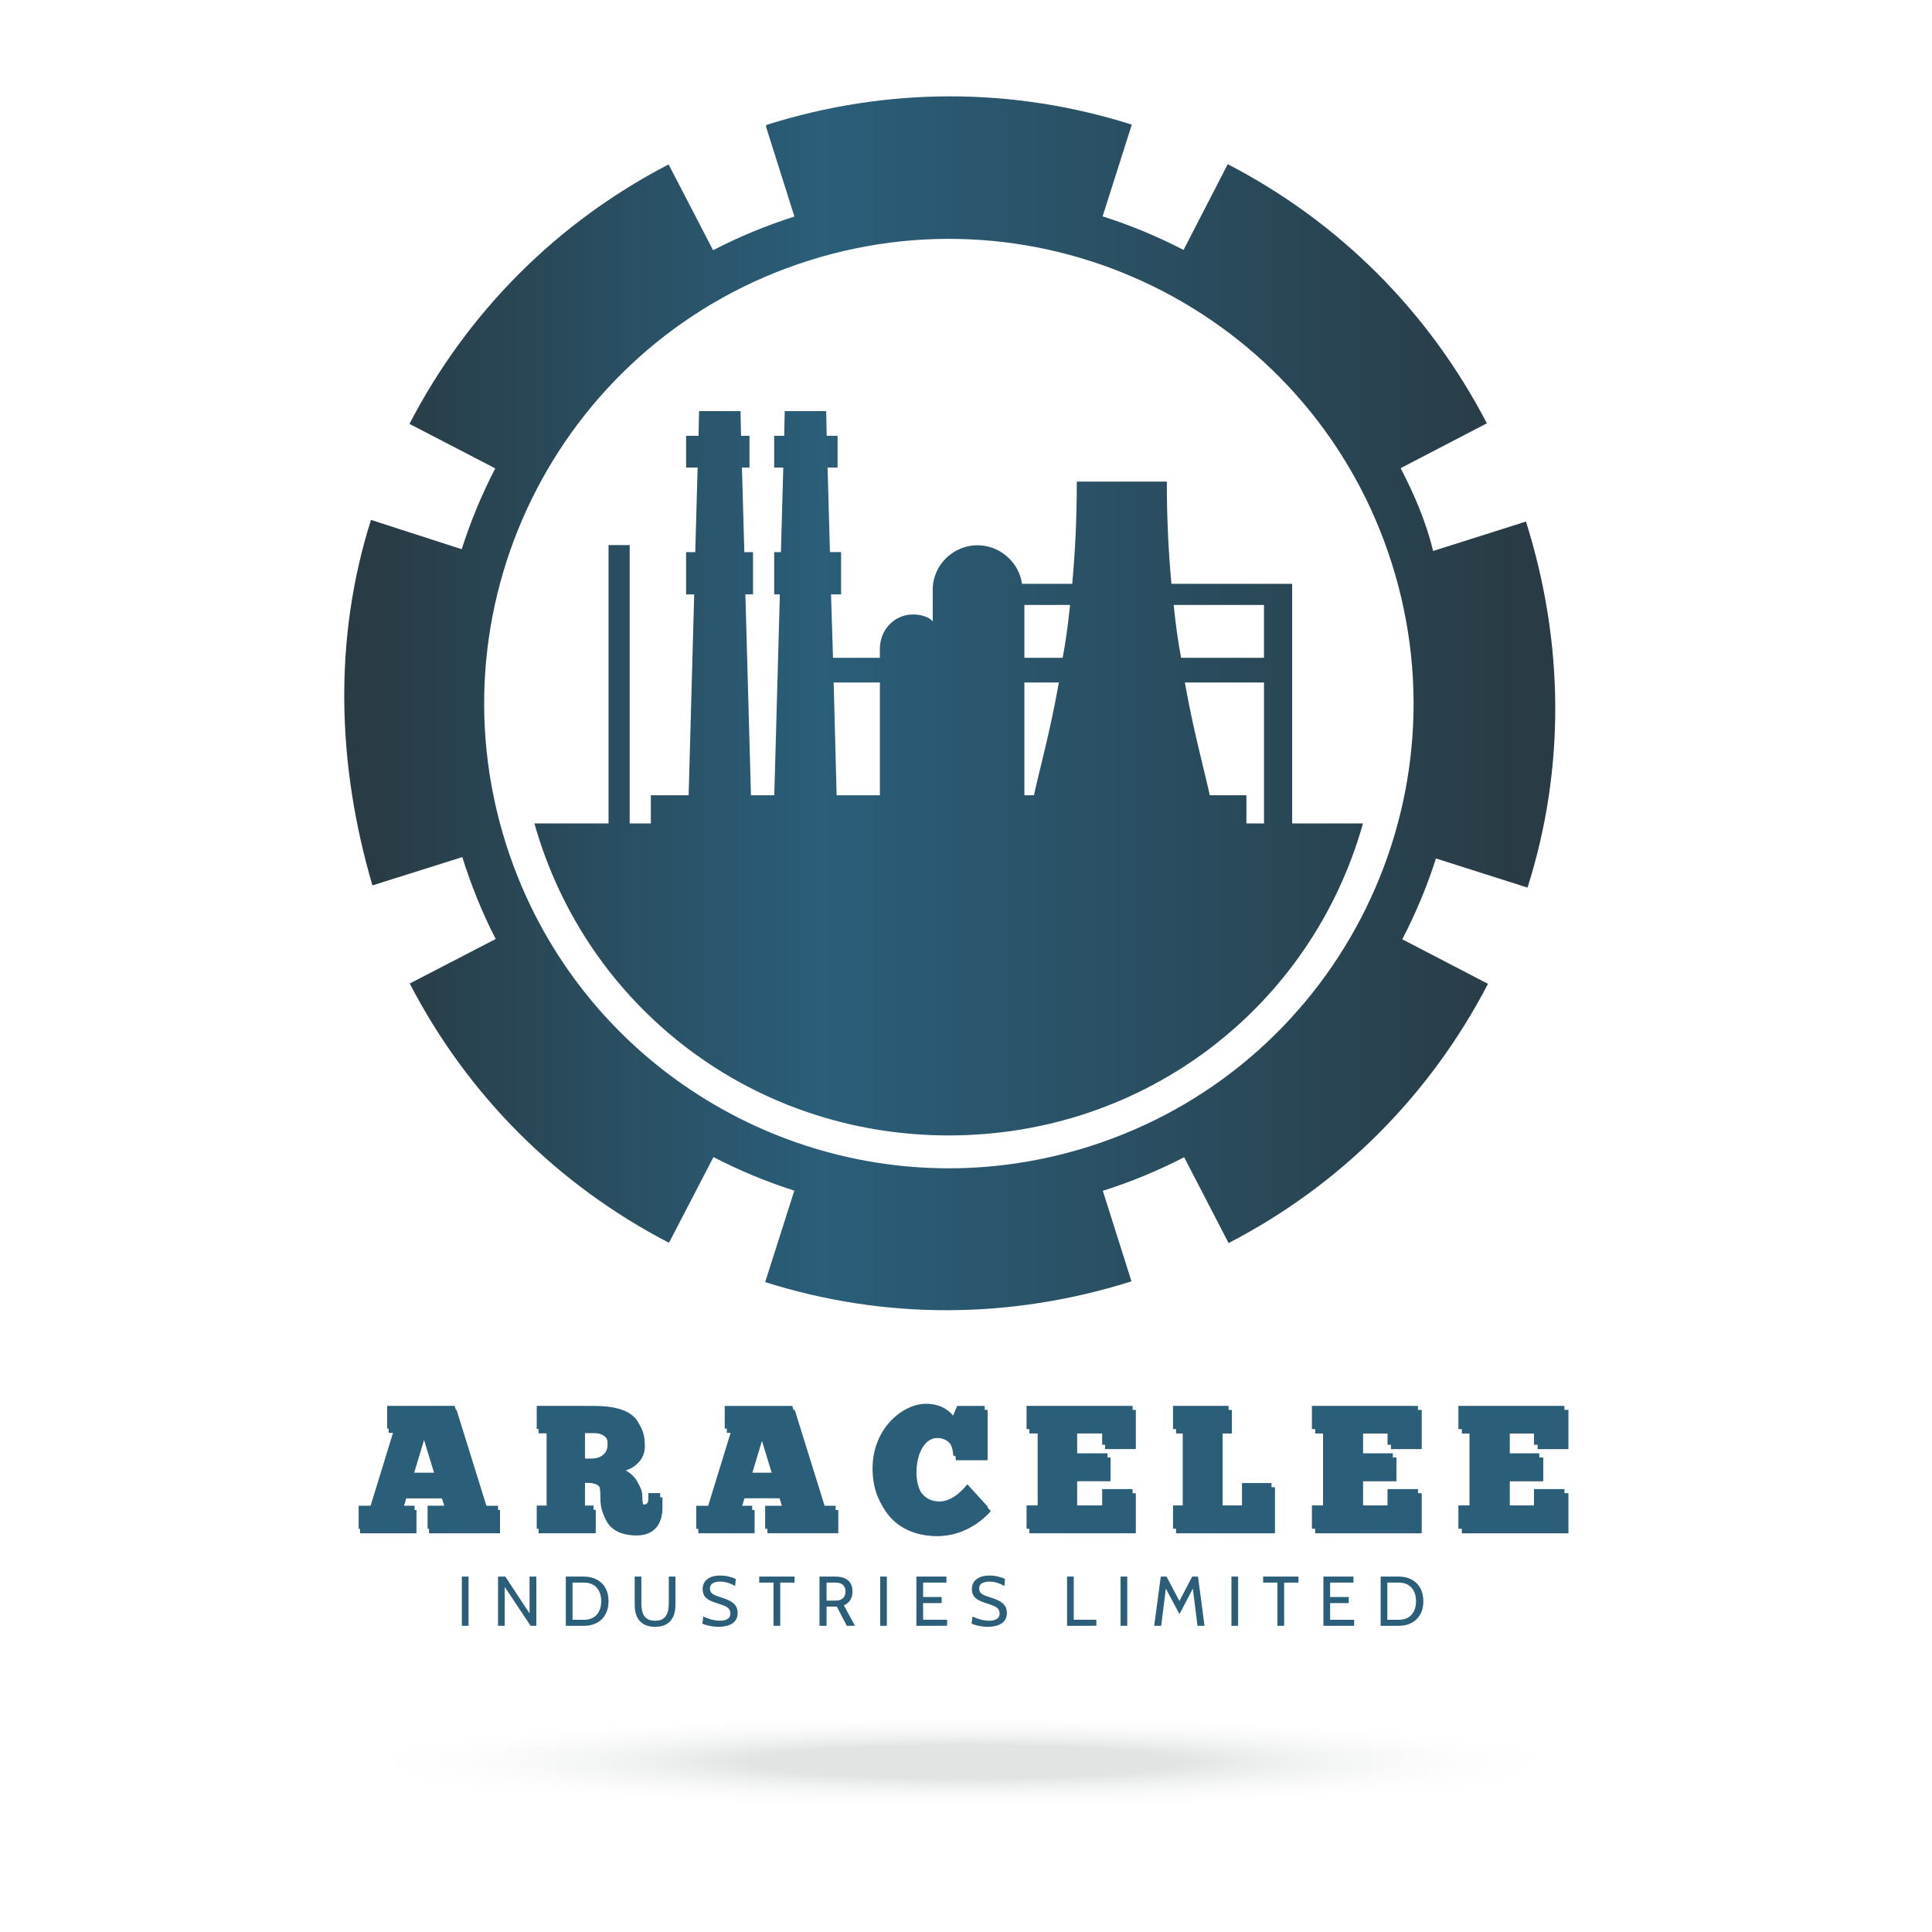 <?xml version="1.0" encoding="UTF-8" standalone="no"?>
<!-- Created with Inkscape (http://www.inkscape.org/) -->

<svg
   width="100"
   height="100"
   viewBox="0 0 26.458 26.458"
   version="1.1"
   id="svg1"
   inkscape:version="1.3.2 (091e20e, 2023-11-25, custom)"
   sodipodi:docname="aracelee-industries-logo.svg"
   xmlns:inkscape="http://www.inkscape.org/namespaces/inkscape"
   xmlns:sodipodi="http://sodipodi.sourceforge.net/DTD/sodipodi-0.dtd"
   xmlns:xlink="http://www.w3.org/1999/xlink"
   xmlns="http://www.w3.org/2000/svg"
   xmlns:svg="http://www.w3.org/2000/svg">
  <sodipodi:namedview
     id="namedview1"
     pagecolor="#505050"
     bordercolor="#ffffff"
     borderopacity="1"
     inkscape:showpageshadow="0"
     inkscape:pageopacity="0"
     inkscape:pagecheckerboard="1"
     inkscape:deskcolor="#505050"
     inkscape:document-units="mm"
     inkscape:zoom="1.4485269"
     inkscape:cx="157.74647"
     inkscape:cy="255.77709"
     inkscape:window-width="1920"
     inkscape:window-height="1009"
     inkscape:window-x="-8"
     inkscape:window-y="-8"
     inkscape:window-maximized="1"
     inkscape:current-layer="layer1" />
  <defs
     id="defs1">
    <radialGradient
       fx="0"
       fy="0"
       cx="0"
       cy="0"
       r="1"
       gradientUnits="userSpaceOnUse"
       gradientTransform="matrix(30.609,0,0,2.358,49.379,88.409)"
       spreadMethod="pad"
       id="radialGradient3">
      <stop
         style="stop-opacity:1;stop-color:#e2e4e4"
         offset="0"
         id="stop1" />
      <stop
         style="stop-opacity:1;stop-color:#e2e4e4"
         offset="0.341"
         id="stop2" />
      <stop
         style="stop-opacity:0;stop-color:#ffffff"
         offset="1"
         id="stop3" />
    </radialGradient>
    <linearGradient
       x1="0"
       y1="0"
       x2="1"
       y2="0"
       gradientUnits="userSpaceOnUse"
       gradientTransform="matrix(59.443,0,0,59.443,18.937,36.445)"
       spreadMethod="pad"
       id="linearGradient10">
      <stop
         style="stop-opacity:1;stop-color:#293b44"
         offset="0"
         id="stop4" />
      <stop
         style="stop-opacity:1;stop-color:#293b44"
         offset="0.016"
         id="stop5" />
      <stop
         style="stop-opacity:1;stop-color:#2a5e79"
         offset="0.394"
         id="stop6" />
      <stop
         style="stop-opacity:1;stop-color:#2a5e79"
         offset="0.394"
         id="stop7" />
      <stop
         style="stop-opacity:1;stop-color:#293b44"
         offset="0.986"
         id="stop8" />
      <stop
         style="stop-opacity:1;stop-color:#293b44"
         offset="0.988"
         id="stop9" />
      <stop
         style="stop-opacity:1;stop-color:#293b44"
         offset="1"
         id="stop10" />
    </linearGradient>
    <clipPath
       clipPathUnits="userSpaceOnUse"
       id="clipPath76">
      <path
         d="M 0,800 H 800 V 0 H 0 Z"
         transform="matrix(1.333,0,0,-1.333,0,1066.667)"
         id="path76" />
    </clipPath>
    <linearGradient
       x1="0"
       y1="0"
       x2="1"
       y2="0"
       gradientUnits="userSpaceOnUse"
       gradientTransform="matrix(381.322,0,0,-381.322,227.339,233.782)"
       spreadMethod="pad"
       id="linearGradient17">
      <stop
         style="stop-opacity:1;stop-color:#293b44"
         offset="0"
         id="stop11" />
      <stop
         style="stop-opacity:1;stop-color:#293b44"
         offset="0.016"
         id="stop12" />
      <stop
         style="stop-opacity:1;stop-color:#64899d"
         offset="0.327"
         id="stop13" />
      <stop
         style="stop-opacity:1;stop-color:#64899d"
         offset="0.327"
         id="stop14" />
      <stop
         style="stop-opacity:1;stop-color:#293b44"
         offset="0.874"
         id="stop15" />
      <stop
         style="stop-opacity:1;stop-color:#293b44"
         offset="0.876"
         id="stop16" />
      <stop
         style="stop-opacity:1;stop-color:#293b44"
         offset="1"
         id="stop17" />
    </linearGradient>
    <clipPath
       clipPathUnits="userSpaceOnUse"
       id="clipPath66">
      <path
         d="M 227.339,261.248 H 580.484 V 206.315 H 227.339 Z"
         transform="matrix(1,0,0,-1,-227.339,218.839)"
         id="path66" />
    </clipPath>
    <linearGradient
       inkscape:collect="always"
       xlink:href="#linearGradient17"
       id="linearGradient1"
       gradientUnits="userSpaceOnUse"
       gradientTransform="matrix(381.322,0,0,-381.322,227.339,233.782)"
       x1="0"
       y1="0"
       x2="1"
       y2="0"
       spreadMethod="pad" />
    <linearGradient
       inkscape:collect="always"
       xlink:href="#linearGradient17"
       id="linearGradient2"
       gradientUnits="userSpaceOnUse"
       gradientTransform="matrix(381.322,0,0,-381.322,227.339,233.782)"
       x1="0"
       y1="0"
       x2="1"
       y2="0"
       spreadMethod="pad" />
    <linearGradient
       inkscape:collect="always"
       xlink:href="#linearGradient17"
       id="linearGradient3"
       gradientUnits="userSpaceOnUse"
       gradientTransform="matrix(381.322,0,0,-381.322,227.339,233.782)"
       x1="0"
       y1="0"
       x2="1"
       y2="0"
       spreadMethod="pad" />
    <linearGradient
       inkscape:collect="always"
       xlink:href="#linearGradient17"
       id="linearGradient4"
       gradientUnits="userSpaceOnUse"
       gradientTransform="matrix(381.322,0,0,-381.322,227.339,233.782)"
       x1="0"
       y1="0"
       x2="1"
       y2="0"
       spreadMethod="pad" />
    <linearGradient
       inkscape:collect="always"
       xlink:href="#linearGradient17"
       id="linearGradient5"
       gradientUnits="userSpaceOnUse"
       gradientTransform="matrix(381.322,0,0,-381.322,227.339,233.782)"
       x1="0"
       y1="0"
       x2="1"
       y2="0"
       spreadMethod="pad" />
    <linearGradient
       inkscape:collect="always"
       xlink:href="#linearGradient17"
       id="linearGradient6"
       gradientUnits="userSpaceOnUse"
       gradientTransform="matrix(381.322,0,0,-381.322,227.339,233.782)"
       x1="0"
       y1="0"
       x2="1"
       y2="0"
       spreadMethod="pad" />
    <linearGradient
       inkscape:collect="always"
       xlink:href="#linearGradient17"
       id="linearGradient7"
       gradientUnits="userSpaceOnUse"
       gradientTransform="matrix(381.322,0,0,-381.322,227.339,233.782)"
       x1="0"
       y1="0"
       x2="1"
       y2="0"
       spreadMethod="pad" />
    <linearGradient
       inkscape:collect="always"
       xlink:href="#linearGradient17"
       id="linearGradient8"
       gradientUnits="userSpaceOnUse"
       gradientTransform="matrix(381.322,0,0,-381.322,227.339,233.782)"
       x1="0"
       y1="0"
       x2="1"
       y2="0"
       spreadMethod="pad" />
  </defs>
  <g
     inkscape:label="Layer 1"
     inkscape:groupmode="layer"
     id="layer1">
    <g
       id="g1"
       transform="matrix(0.279,0,0,0.279,-0.569,-0.537)">
      <path
         d="m 6.169,88.409 c 0,-1.912 19.346,-3.461 43.21,-3.461 23.864,0 43.211,1.549 43.211,3.461 0,1.911 -19.346,3.461 -43.211,3.461 -23.864,0 -43.21,-1.549 -43.21,-3.461"
         style="fill:url(#radialGradient3);stroke:none;stroke-width:0.173"
         id="path3" />
      <path
         id="path10"
         d="m 39.649,8.059 0.013,0.039 -0.034,0.011 1.405,4.445 c -1.399,0.444 -2.732,0.999 -3.992,1.653 v 0 L 34.857,9.995 C 29.385,12.833 24.987,17.237 22.138,22.731 v 0 l 4.211,2.184 c -0.659,1.271 -1.21,2.599 -1.645,3.968 v 0 L 20.249,27.444 c -1.859,5.868 -1.659,12.05 0.071,17.94 v 0 3.47e-4 l 4.411,-1.389 c 0.444,1.407 0.985,2.753 1.641,4.019 v 0 l -4.221,2.186 c 2.835,5.473 7.232,9.875 12.725,12.727 v 0 l 2.184,-4.209 c 1.272,0.66 2.599,1.212 3.968,1.648 v 0 l -1.43,4.489 c 5.872,1.864 12.077,1.827 17.968,-0.032 v 0 l 0.012,-0.004 -1.407,-4.444 c 1.399,-0.442 2.732,-0.997 3.993,-1.649 v 0 l 2.18,4.214 c 5.475,-2.832 9.878,-7.232 12.733,-12.724 v 0 l -4.207,-2.187 c 0.66,-1.271 1.216,-2.598 1.652,-3.967 v 0 l 4.495,1.43 c 1.869,-5.876 1.786,-12.07 -0.076,-17.967 v 0 l -4.558,1.445 v -3.47e-4 C 72.038,27.533 71.45,26.177 70.789,24.904 v 0 l 4.232,-2.201 C 72.18,17.234 67.799,12.831 62.303,9.984 v 0 l -2.169,4.209 c -1.275,-0.66 -2.6,-1.212 -3.973,-1.647 v 0 L 57.593,8.041 C 54.67,7.117 51.673,6.654 48.668,6.654 v 0 c -3.022,1.731e-4 -6.053,0.468 -9.019,1.405 M 26.867,43.324 c -3.79,-12.01 2.874,-24.821 14.884,-28.612 v 0 c 12.009,-3.79 24.819,2.875 28.61,14.884 v 0 c 3.791,12.012 -2.873,24.821 -14.882,28.611 v 0 c -2.284,0.721 -4.596,1.064 -6.871,1.064 v 0 C 38.923,59.27 29.937,53.052 26.867,43.324 m 13.69,-21.218 -0.026,1.211 h -0.492 v 1.557 h 0.447 l -0.116,4.151 h -0.331 v 2.076 h 0.279 l -0.273,9.859 h -1.145 L 38.626,31.1 h 0.375 V 29.025 H 38.574 l -0.116,-4.151 h 0.37 v -1.557 h -0.415 l -0.026,-1.211 h -2.034 l -0.026,1.211 h -0.611 v 1.557 h 0.566 l -0.116,4.151 h -0.45 v 2.076 h 0.398 l -0.273,9.859 h -1.855 v 1.384 H 32.947 V 28.679 h -1.038 v 13.665 h -3.638 c 2.535,8.994 10.68,15.313 20.336,15.313 v 0 c 9.655,0 17.8,-6.318 20.334,-15.313 v 0 H 65.465 V 30.581 h -0.901 -0.407 -4.619 c -0.139,-1.557 -0.225,-3.113 -0.225,-5.016 v 0 h -1.661 -0.006 -1.085 -0.006 -1.661 c 0,1.903 -0.085,3.459 -0.224,5.016 v 0 H 52.203 C 52.069,29.544 51.129,28.688 50.022,28.688 v 0 c -1.199,0 -2.2,0.977 -2.2,2.176 v 0 1.562 c -0.173,-0.213 -0.576,-0.341 -0.958,-0.341 v 0 c -0.937,0 -1.637,0.759 -1.637,1.695 v 0 0.434 h -2.3 l -0.097,-3.113 h 0.494 v -2.076 h -0.547 l -0.116,-4.151 h 0.49 V 23.317 H 42.618 L 42.592,22.106 Z m 19.091,9.513 h 4.434 v 2.595 h -4.068 c -0.135,-0.692 -0.26,-1.557 -0.365,-2.595 m -7.328,0 h 2.242 c -0.106,1.038 -0.23,1.903 -0.365,2.595 v 0 h -1.877 z m 7.876,3.805 h 3.886 v 6.919 h -0.865 v -1.384 h -1.797 c -0.304,-1.384 -0.793,-3.113 -1.224,-5.535 m -7.876,0 h 1.693 c -0.43,2.422 -0.919,4.151 -1.224,5.535 v 0 h -0.469 z m -9.362,0 h 2.27 v 5.535 h -2.124 z m 34.018,-7.917 v -1.74e-4 c 0,0 0,0 0,1.74e-4 m 1.74e-4,1.73e-4 c 0,0 0,-1.73e-4 -1.74e-4,-1.73e-4 v 0 z"
         style="fill:url(#linearGradient10);stroke:none;stroke-width:0.173" />
      <path
         id="path11"
         d="m 24.709,81.727 v -2.416 h 0.328 v 2.416 z m 1.777,0 v -2.416 h 0.357 l 1.19,1.808 v -1.808 h 0.332 v 2.416 h -0.28 l -1.271,-1.909 v 1.909 z m 3.327,0 v -2.416 h 0.894 c 0.234,0 0.441,0.048 0.622,0.144 0.181,0.095 0.323,0.233 0.426,0.413 0.102,0.18 0.154,0.397 0.154,0.651 0,0.254 -0.052,0.472 -0.154,0.653 -0.103,0.18 -0.245,0.318 -0.426,0.414 -0.181,0.095 -0.389,0.142 -0.622,0.142 z m 0.328,-0.296 h 0.566 c 0.185,0 0.34,-0.039 0.464,-0.116 0.124,-0.077 0.218,-0.183 0.282,-0.32 0.065,-0.136 0.097,-0.295 0.097,-0.476 0,-0.181 -0.032,-0.34 -0.097,-0.476 -0.064,-0.136 -0.158,-0.243 -0.282,-0.32 -0.125,-0.077 -0.279,-0.116 -0.464,-0.116 h -0.566 z m 4.051,0.345 c -0.226,0 -0.413,-0.044 -0.561,-0.13 -0.147,-0.088 -0.257,-0.211 -0.33,-0.371 -0.072,-0.161 -0.107,-0.352 -0.107,-0.574 v -1.391 h 0.326 v 1.301 c 0,0.111 0.009,0.218 0.026,0.322 0.017,0.103 0.049,0.196 0.095,0.278 0.047,0.081 0.116,0.146 0.205,0.195 0.089,0.048 0.205,0.071 0.347,0.071 0.144,0 0.26,-0.023 0.349,-0.071 0.089,-0.049 0.157,-0.114 0.203,-0.197 0.047,-0.082 0.08,-0.175 0.097,-0.278 0.017,-0.104 0.026,-0.211 0.026,-0.32 v -1.301 h 0.326 v 1.391 c 0,0.222 -0.036,0.413 -0.109,0.574 -0.072,0.16 -0.182,0.283 -0.33,0.371 -0.147,0.086 -0.334,0.13 -0.561,0.13 z m 3.114,0 c -0.1,0 -0.2,-0.008 -0.3,-0.022 -0.1,-0.015 -0.193,-0.033 -0.278,-0.057 -0.085,-0.024 -0.156,-0.05 -0.213,-0.077 l 0.045,-0.349 c 0.062,0.03 0.137,0.061 0.225,0.093 0.088,0.032 0.183,0.06 0.286,0.081 0.102,0.022 0.206,0.032 0.31,0.032 0.155,0 0.279,-0.028 0.371,-0.085 0.092,-0.057 0.138,-0.145 0.138,-0.266 0,-0.092 -0.023,-0.167 -0.069,-0.225 -0.046,-0.058 -0.116,-0.107 -0.209,-0.148 -0.093,-0.042 -0.21,-0.084 -0.349,-0.126 -0.133,-0.039 -0.255,-0.085 -0.367,-0.138 -0.111,-0.054 -0.2,-0.126 -0.268,-0.215 -0.066,-0.09 -0.099,-0.211 -0.099,-0.361 0,-0.128 0.033,-0.241 0.099,-0.339 0.066,-0.098 0.163,-0.175 0.29,-0.231 0.128,-0.055 0.286,-0.083 0.472,-0.083 0.159,0 0.305,0.018 0.438,0.053 0.134,0.034 0.243,0.072 0.328,0.113 l -0.034,0.349 c -0.131,-0.078 -0.256,-0.134 -0.375,-0.166 -0.119,-0.033 -0.242,-0.051 -0.369,-0.051 -0.142,0 -0.259,0.026 -0.353,0.079 -0.092,0.053 -0.138,0.139 -0.138,0.257 0,0.081 0.02,0.147 0.061,0.199 0.042,0.052 0.103,0.095 0.184,0.132 0.082,0.035 0.184,0.072 0.306,0.109 0.169,0.05 0.313,0.107 0.434,0.172 0.12,0.065 0.213,0.145 0.278,0.241 0.065,0.095 0.097,0.212 0.097,0.353 0,0.103 -0.02,0.196 -0.059,0.28 -0.04,0.083 -0.098,0.154 -0.176,0.213 -0.079,0.058 -0.177,0.103 -0.296,0.134 -0.118,0.031 -0.255,0.047 -0.411,0.047 z m 2.702,-0.049 V 79.606 H 39.305 V 79.31 h 1.735 v 0.296 h -0.703 v 2.12 z m 2.256,0 V 79.31 h 0.784 c 0.167,0 0.314,0.026 0.44,0.079 0.126,0.052 0.223,0.131 0.292,0.239 0.069,0.108 0.103,0.247 0.103,0.418 0,0.165 -0.036,0.304 -0.107,0.416 -0.072,0.111 -0.176,0.199 -0.314,0.264 l 0.543,1.001 h -0.401 l -0.491,-0.943 c -0.003,0 -0.005,0 -0.008,0 -0.003,0 -0.005,0 -0.008,0 h -0.486 v 0.943 z m 0.347,-1.236 h 0.434 c 0.165,0 0.288,-0.039 0.371,-0.118 0.084,-0.08 0.126,-0.189 0.126,-0.326 0,-0.14 -0.042,-0.249 -0.126,-0.326 -0.083,-0.077 -0.206,-0.116 -0.371,-0.116 h -0.434 z m 2.632,1.236 V 79.31 h 0.328 v 2.416 z m 1.777,0 V 79.31 h 1.474 v 0.296 h -1.145 v 0.707 h 0.912 v 0.298 h -0.912 v 0.819 h 1.178 v 0.296 z m 3.501,0.049 c -0.1,0 -0.2,-0.008 -0.3,-0.022 -0.1,-0.015 -0.193,-0.033 -0.278,-0.057 -0.085,-0.024 -0.156,-0.05 -0.213,-0.077 l 0.045,-0.349 c 0.062,0.03 0.137,0.061 0.225,0.093 0.088,0.032 0.183,0.06 0.286,0.081 0.102,0.022 0.206,0.032 0.31,0.032 0.155,0 0.279,-0.028 0.371,-0.085 0.092,-0.057 0.138,-0.145 0.138,-0.266 0,-0.092 -0.023,-0.167 -0.069,-0.225 -0.046,-0.058 -0.116,-0.107 -0.209,-0.148 -0.093,-0.042 -0.21,-0.084 -0.349,-0.126 -0.133,-0.039 -0.255,-0.085 -0.367,-0.138 -0.111,-0.054 -0.2,-0.126 -0.268,-0.215 -0.066,-0.09 -0.099,-0.211 -0.099,-0.361 0,-0.128 0.033,-0.241 0.099,-0.339 0.066,-0.098 0.163,-0.175 0.29,-0.231 0.128,-0.055 0.286,-0.083 0.472,-0.083 0.159,0 0.305,0.018 0.438,0.053 0.134,0.034 0.243,0.072 0.328,0.113 l -0.034,0.349 c -0.131,-0.078 -0.256,-0.134 -0.375,-0.166 -0.119,-0.033 -0.242,-0.051 -0.369,-0.051 -0.142,0 -0.259,0.026 -0.353,0.079 -0.092,0.053 -0.138,0.139 -0.138,0.257 0,0.081 0.02,0.147 0.061,0.199 0.042,0.052 0.103,0.095 0.184,0.132 0.082,0.035 0.184,0.072 0.306,0.109 0.169,0.05 0.313,0.107 0.434,0.172 0.12,0.065 0.213,0.145 0.278,0.241 0.065,0.095 0.097,0.212 0.097,0.353 0,0.103 -0.02,0.196 -0.059,0.28 -0.04,0.083 -0.098,0.154 -0.176,0.213 -0.079,0.058 -0.177,0.103 -0.296,0.134 -0.118,0.031 -0.255,0.047 -0.411,0.047 z m 3.895,-0.049 V 79.31 h 0.328 v 2.12 h 1.109 v 0.296 z m 2.626,0 V 79.31 h 0.328 v 2.416 z m 1.65,0 0.324,-2.416 H 59.297 l 0.634,1.198 0.628,-1.198 h 0.284 l 0.32,2.416 h -0.345 l -0.245,-1.97 0.085,0.012 -0.724,1.384 -0.74,-1.384 0.087,-0.012 -0.245,1.97 z m 3.792,0 V 79.31 h 0.328 v 2.416 z m 2.258,0 V 79.606 H 64.039 V 79.31 h 1.735 v 0.296 h -0.703 v 2.12 z m 2.257,0 V 79.31 h 1.474 v 0.296 H 67.328 v 0.707 h 0.912 V 80.612 H 67.328 v 0.819 h 1.178 v 0.296 z m 2.809,0 V 79.31 h 0.894 c 0.234,0 0.441,0.048 0.622,0.144 0.181,0.095 0.323,0.233 0.426,0.414 0.102,0.18 0.154,0.397 0.154,0.651 0,0.254 -0.052,0.472 -0.154,0.653 -0.103,0.18 -0.245,0.318 -0.426,0.413 -0.181,0.095 -0.389,0.142 -0.622,0.142 z m 0.328,-0.296 h 0.566 c 0.185,0 0.34,-0.038 0.464,-0.116 0.124,-0.077 0.218,-0.183 0.282,-0.32 0.065,-0.136 0.097,-0.295 0.097,-0.476 0,-0.181 -0.032,-0.34 -0.097,-0.476 -0.064,-0.136 -0.158,-0.243 -0.282,-0.32 -0.125,-0.077 -0.279,-0.116 -0.464,-0.116 h -0.566 z m 0,0"
         style="fill:#2a5e79;fill-opacity:1;fill-rule:nonzero;stroke:none;stroke-width:0.173"
         aria-label="INDUSTRIES LIMITED" />
      <g
         id="g75"
         clip-path="url(#clipPath76)"
         transform="matrix(0.13,0,0,0.13,-19.809,-23.558)">
        <path
           d="m 249.493,234.756 -3.293,10.777 -3.243,-10.777 z m -1.846,-15.917 v 6.536 h 4.74 l -1.048,3.393 h -10.228 l -1.048,-3.393 h 3.892 v -6.536 h -15.867 v 6.536 h 3.393 l 6.736,21.904 h -2.046 v 6.437 h 19.16 l 8.832,-28.341 h 3.493 v -6.536 z"
           transform="matrix(1.333,0,0,-1.333,0,1066.667)"
           style="fill:url(#linearGradient1);stroke:none"
           id="path67" />
        <path
           d="m 291.703,238.747 h 2.245 c 2.894,0 4.79,1.398 4.79,4.042 0,2.943 -1.647,4.44 -4.541,4.44 h -2.494 z m 3.143,14.969 c 11.576,0 13.821,-4.59 13.821,-10.279 0,-3.891 -3.093,-6.635 -7.235,-7.235 3.443,-0.499 6.537,-3.492 6.537,-7.085 0,-2.145 0.299,-3.392 1.197,-3.392 0.749,0 1.148,0.598 1.148,1.596 v 1.647 h 3.343 v -2.744 c 0,-4.142 -1.746,-7.984 -7.285,-7.984 -6.537,0 -9.68,3.443 -9.68,9.281 0,4.541 -0.549,5.638 -4.989,5.638 v -7.734 h 3.043 v -6.586 H 278.63 v 6.586 h 2.794 v 21.755 h -2.794 v 6.536 z"
           transform="matrix(1.333,0,0,-1.333,0,1066.667)"
           style="fill:url(#linearGradient2);stroke:none"
           id="path68" />
        <path
           d="m 345.289,234.756 -3.293,10.777 -3.244,-10.777 z m -1.847,-15.917 v 6.536 h 4.741 l -1.048,3.393 h -10.229 l -1.048,-3.393 h 3.892 v -6.536 h -15.867 v 6.536 h 3.393 l 6.736,21.904 h -2.046 v 6.437 h 19.16 l 8.832,-28.341 h 3.493 v -6.536 z"
           transform="matrix(1.333,0,0,-1.333,0,1066.667)"
           style="fill:url(#linearGradient3);stroke:none"
           id="path69" />
        <path
           d="m 406.658,225.075 c -3.392,-3.742 -8.582,-7.035 -15.118,-7.035 -10.579,0 -17.614,6.786 -17.614,17.913 0,11.476 8.632,18.361 15.169,18.361 4.989,0 7.235,-2.793 7.684,-3.392 l 1.147,2.794 h 7.835 v -14.17 h -8.932 c -0.15,3.243 -1.747,6.286 -5.289,6.286 -3.593,0 -5.938,-4.44 -5.938,-9.879 0,-4.939 2.544,-9.381 7.285,-9.381 4.191,0 7.484,4.392 7.933,4.89 z"
           transform="matrix(1.333,0,0,-1.333,0,1066.667)"
           style="fill:url(#linearGradient4);stroke:none"
           id="path70" />
        <path
           d="m 447.721,253.716 v -11.027 h -8.632 v 4.441 h -7.984 v -6.886 h 9.48 v -6.636 h -9.48 v -8.133 h 7.984 v 4.64 h 8.632 v -11.276 h -30.088 v 6.636 h 3.143 v 21.655 h -3.143 v 6.586 z"
           transform="matrix(1.333,0,0,-1.333,0,1066.667)"
           style="fill:url(#linearGradient5);stroke:none"
           id="path71" />
        <path
           d="m 474.962,253.716 v -6.586 h -2.645 v -21.655 h 6.437 v 6.337 h 8.383 v -12.973 h -27.943 v 6.636 h 2.744 v 21.655 h -2.744 v 6.586 z"
           transform="matrix(1.333,0,0,-1.333,0,1066.667)"
           style="fill:url(#linearGradient6);stroke:none"
           id="path72" />
        <path
           d="m 528.697,253.716 v -11.027 h -8.632 v 4.441 h -7.983 v -6.886 h 9.48 v -6.636 h -9.48 v -8.133 h 7.983 v 4.64 h 8.632 v -11.276 h -30.088 v 6.636 h 3.144 v 21.655 h -3.144 v 6.586 z"
           transform="matrix(1.333,0,0,-1.333,0,1066.667)"
           style="fill:url(#linearGradient7);stroke:none"
           id="path73" />
        <path
           d="m 570.259,253.716 v -11.027 h -8.632 v 4.441 h -7.983 v -6.886 h 9.479 v -6.636 h -9.479 v -8.133 h 7.983 v 4.64 h 8.632 v -11.276 h -30.088 v 6.636 h 3.143 v 21.655 h -3.143 v 6.586 z"
           transform="matrix(1.333,0,0,-1.333,0,1066.667)"
           style="fill:url(#linearGradient8);stroke:none"
           id="path74" />
        <path
           d="M 40.314,0.001 V -6.538 H 36.822 L 27.998,-34.874 H 8.837 v 6.434 H 10.876 L 4.138,-6.538 H 0.751 V 0.001 H 16.619 V -6.538 h -3.891 l 1.043,-3.387 H 24.001 l 1.055,3.387 H 20.31 V 0.001 Z M 15.623,-15.913 l 3.246,-10.781 3.293,10.781 z M 51.286,-34.874 v 6.527 h 2.801 V -6.585 H 51.286 v 6.586 h 16.125 V -6.585 h -3.047 v -7.734 c 4.441,0 4.992,1.102 4.992,5.637 0,5.836 3.141,9.281 9.68,9.281 5.543,0 7.289,-3.844 7.289,-7.98 V -10.124 H 82.973 v 1.641 c 0,0.996 -0.398,1.594 -1.148,1.594 -0.891,0 -1.195,-1.242 -1.195,-3.387 0,-3.598 -3.094,-6.586 -6.539,-7.09 4.148,-0.598 7.242,-3.34 7.242,-7.23 0,-5.695 -2.25,-10.277 -13.828,-10.277 z m 13.078,6.48 h 2.496 c 2.895,0 4.535,1.5 4.535,4.441 0,2.648 -1.887,4.043 -4.781,4.043 h -2.25 z M 136.109,0.001 V -6.538 h -3.492 l -8.824,-28.336 h -19.16 v 6.434 h 2.039 L 99.933,-6.538 H 96.546 V 0.001 H 112.414 V -6.538 h -3.891 l 1.043,-3.387 h 10.23 l 1.055,3.387 h -4.746 v 6.539 z m -24.691,-15.914 3.246,-10.781 3.293,10.781 z m 62.065,3.293 c -0.445,0.492 -3.738,4.887 -7.934,4.887 -4.746,0 -7.289,-4.441 -7.289,-9.375 0,-5.449 2.344,-9.891 5.941,-9.891 3.539,0 5.145,3.047 5.285,6.293 h 8.93 v -14.168 h -7.828 l -1.148,2.789 c -0.445,-0.598 -2.695,-3.387 -7.688,-3.387 -6.527,0 -15.164,6.879 -15.164,18.363 0,11.121 7.031,17.906 17.613,17.906 6.539,0 11.73,-3.293 15.117,-7.031 z m 16.808,-22.254 v 6.586 h 3.152 v 21.656 h -3.152 v 6.633 h 30.094 V -11.272 h -8.637 v 4.641 h -7.98 v -8.133 h 9.48 v -6.645 h -9.48 v -6.879 h 7.98 v 4.441 h 8.637 v -11.027 z m 41.561,0 v 6.586 h 2.754 v 21.656 h -2.754 v 6.633 h 27.949 V -12.972 h -8.379 v 6.34 h -6.445 V -28.288 h 2.648 v -6.586 z m 39.416,0 v 6.586 h 3.152 v 21.656 h -3.152 V 0.001 H 301.361 V -11.272 h -8.637 v 4.641 h -7.98 v -8.133 h 9.48 v -6.645 h -9.48 v -6.879 h 7.98 v 4.441 h 8.637 v -11.027 z m 41.561,0 v 6.586 h 3.152 v 21.656 h -3.152 v 6.633 h 30.094 V -11.272 h -8.637 v 4.641 h -7.98 v -8.133 h 9.48 v -6.645 h -9.48 v -6.879 h 7.98 v 4.441 h 8.637 v -11.027 z m 0,0"
           style="fill:#2a5e79;fill-opacity:1;fill-rule:nonzero;stroke:none"
           aria-label="ARACELEE"
           transform="matrix(1.333,0,0,1.333,303.119,774.881)"
           clip-path="url(#clipPath66)"
           id="path75" />
      </g>
      <path
         id="path77"
         d="m 26.487,76.965 v -1.131 h -0.604 l -1.526,-4.901 h -3.314 v 1.113 h 0.353 l -1.166,3.788 h -0.586 v 1.131 h 2.745 v -1.131 h -0.673 l 0.18,-0.586 h 1.77 l 0.182,0.586 h -0.821 v 1.131 z m -4.271,-2.753 0.561,-1.865 0.57,1.865 z m 6.169,-3.28 v 1.129 h 0.484 v 3.764 h -0.484 v 1.139 h 2.789 V 75.826 h -0.527 v -1.338 c 0.768,0 0.863,0.191 0.863,0.975 0,1.009 0.543,1.605 1.674,1.605 0.959,0 1.261,-0.665 1.261,-1.38 v -0.474 h -0.58 v 0.284 c 0,0.172 -0.069,0.276 -0.199,0.276 -0.154,0 -0.207,-0.215 -0.207,-0.586 0,-0.622 -0.535,-1.139 -1.131,-1.226 0.718,-0.103 1.253,-0.578 1.253,-1.251 0,-0.985 -0.389,-1.778 -2.392,-1.778 z m 2.262,1.121 h 0.432 c 0.501,0 0.784,0.259 0.784,0.768 0,0.458 -0.326,0.699 -0.827,0.699 h -0.389 z m 12.41,4.911 V 75.834 H 42.453 L 40.927,70.933 h -3.314 v 1.113 h 0.353 l -1.166,3.788 h -0.586 v 1.131 h 2.745 v -1.131 h -0.673 l 0.18,-0.586 h 1.77 l 0.182,0.586 h -0.821 v 1.131 z m -4.271,-2.753 0.561,-1.865 0.57,1.865 z m 10.735,0.57 c -0.077,0.085 -0.647,0.845 -1.372,0.845 -0.821,0 -1.261,-0.768 -1.261,-1.622 0,-0.943 0.405,-1.711 1.028,-1.711 0.612,0 0.89,0.527 0.914,1.088 h 1.545 V 70.933 h -1.354 l -0.199,0.482 c -0.077,-0.103 -0.466,-0.586 -1.33,-0.586 -1.129,0 -2.623,1.19 -2.623,3.176 0,1.924 1.216,3.097 3.047,3.097 1.131,0 2.029,-0.57 2.615,-1.216 z m 2.907,-3.849 v 1.139 h 0.545 v 3.746 h -0.545 v 1.147 h 5.205 V 75.015 h -1.494 v 0.803 h -1.38 v -1.407 h 1.64 v -1.149 h -1.64 v -1.19 h 1.38 v 0.768 h 1.494 V 70.933 Z m 7.189,0 v 1.139 h 0.476 v 3.746 h -0.476 v 1.147 h 4.834 V 74.721 h -1.449 v 1.097 h -1.115 v -3.746 h 0.458 V 70.933 Z m 6.818,0 v 1.139 h 0.545 v 3.746 H 66.435 v 1.147 h 5.205 V 75.015 h -1.494 v 0.803 h -1.38 v -1.407 h 1.64 v -1.149 h -1.64 v -1.19 h 1.38 v 0.768 h 1.494 V 70.933 Z m 7.189,0 v 1.139 h 0.545 v 3.746 h -0.545 v 1.147 h 5.205 V 75.015 h -1.494 v 0.803 h -1.38 v -1.407 h 1.64 v -1.149 h -1.64 v -1.19 h 1.38 v 0.768 h 1.494 V 70.933 Z m 0,0"
         style="fill:#2a5e79;fill-opacity:1;fill-rule:nonzero;stroke:none;stroke-width:0.173"
         aria-label="ARACELEE" />
    </g>
  </g>
</svg>
